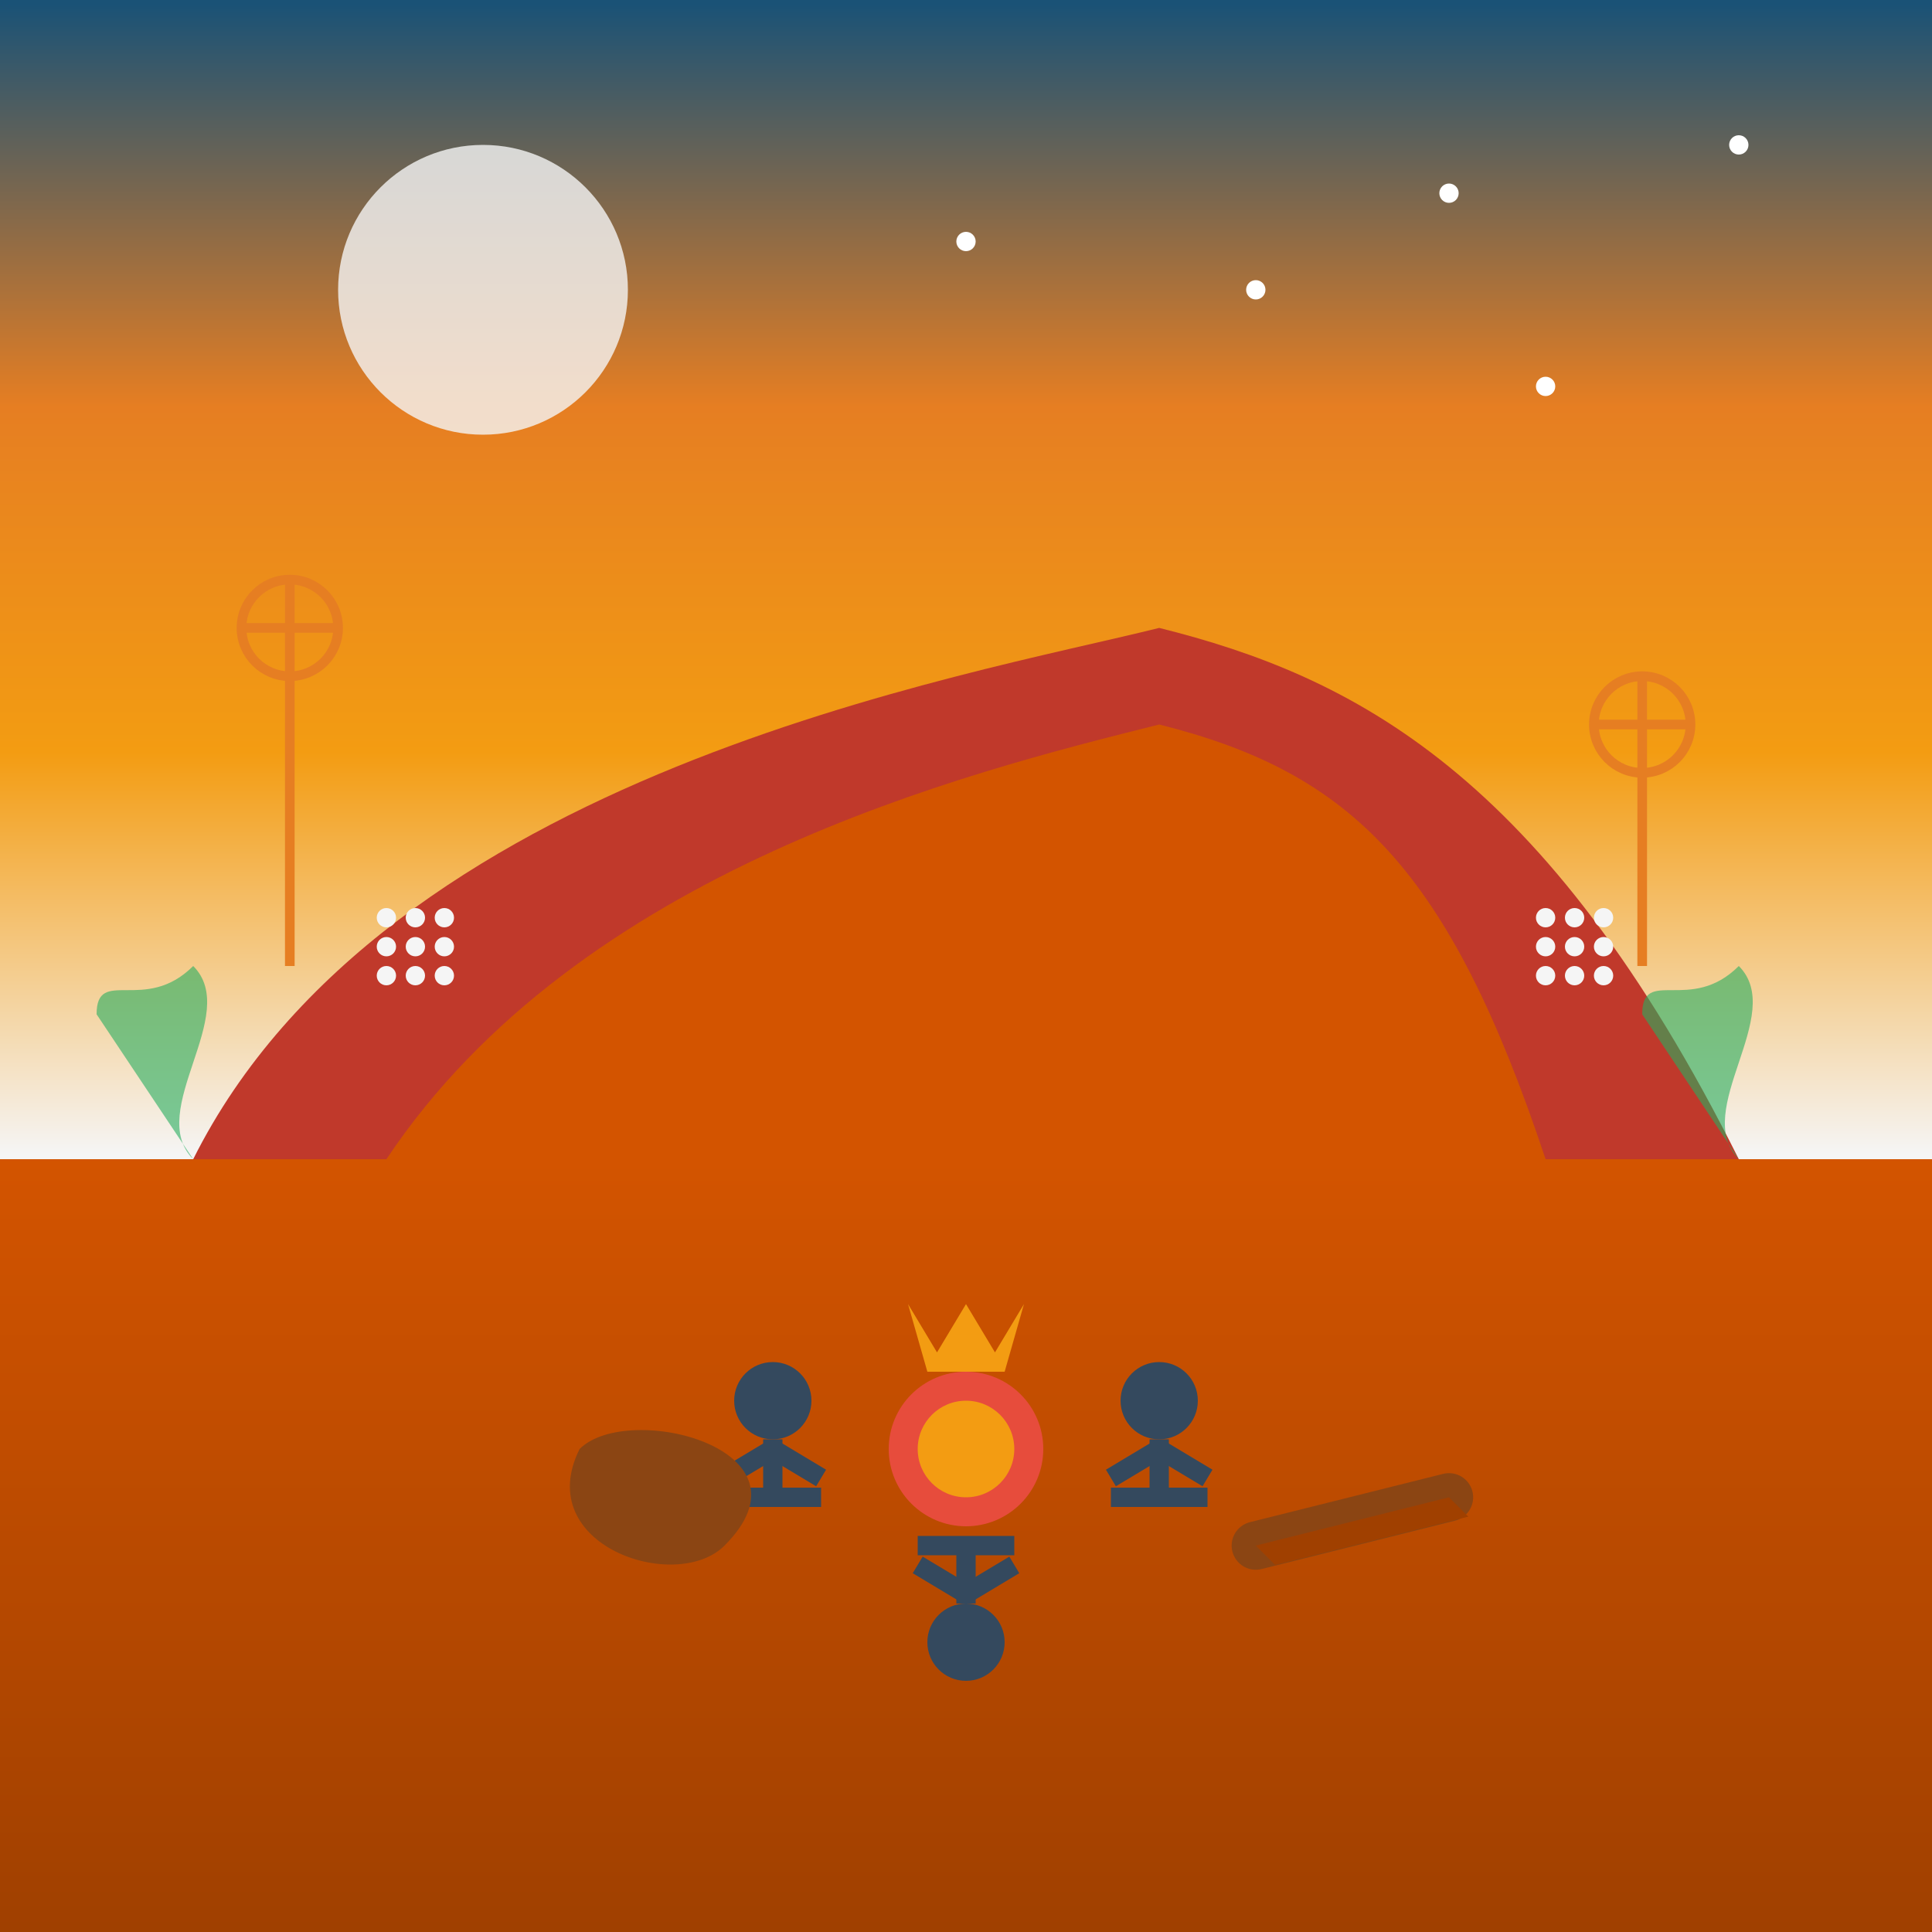 <svg xmlns="http://www.w3.org/2000/svg" viewBox="0 0 200 200" width="200" height="200">
  <rect x="0" y="0" width="200" height="200" fill="#333333" stroke="none"/>
  <!-- Background with Australian outback sunset -->
  <defs>
    <linearGradient id="skyGradient" x1="0%" y1="0%" x2="0%" y2="100%">
      <stop offset="0%" stop-color="#1a5276" />
      <stop offset="35%" stop-color="#e67e22" />
      <stop offset="65%" stop-color="#f39c12" />
      <stop offset="100%" stop-color="#f5f5f5" />
    </linearGradient>
    <linearGradient id="groundGradient" x1="0%" y1="0%" x2="0%" y2="100%">
      <stop offset="0%" stop-color="#d35400" />
      <stop offset="100%" stop-color="#a04000" />
    </linearGradient>
  </defs>
  <rect width="200" height="120" fill="url(#skyGradient)" />
  <rect y="120" width="200" height="80" fill="url(#groundGradient)" />
  
  <!-- Uluru (Ayers Rock) Silhouette -->
  <path d="M20,120 C40,80 100,70 120,65 C140,70 160,80 180,120 Z" fill="#c0392b" />
  <path d="M40,120 C60,90 100,80 120,75 C140,80 150,90 160,120 Z" fill="#d35400" />
  
  <!-- Sun/Moon -->
  <circle cx="50" cy="30" r="15" fill="#f5f5f5" opacity="0.8" />
  
  <!-- Stars in early evening sky -->
  <circle cx="150" cy="20" r="1" fill="white" />
  <circle cx="160" cy="40" r="1" fill="white" />
  <circle cx="130" cy="30" r="1" fill="white" />
  <circle cx="180" cy="15" r="1" fill="white" />
  <circle cx="100" cy="25" r="1" fill="white" />
  
  <!-- Aboriginal Gathering with Fire -->
  <circle cx="100" cy="150" r="8" fill="#e74c3c" />
  <circle cx="100" cy="150" r="5" fill="#f39c12" />
  <path d="M100,142 L100,135 L103,140 L106,135 L104,142" fill="#f39c12" />
  <path d="M100,142 L100,135 L97,140 L94,135 L96,142" fill="#f39c12" />
  
  <!-- Sitting Aboriginal Figures Around Fire -->
  <!-- Figure 1 -->
  <circle cx="80" cy="145" r="4" fill="#34495e" />
  <path d="M80,149 L80,155" stroke="#34495e" stroke-width="2" />
  <path d="M75,155 L85,155" stroke="#34495e" stroke-width="2" />
  <path d="M80,150 L75,153" stroke="#34495e" stroke-width="2" />
  <path d="M80,150 L85,153" stroke="#34495e" stroke-width="2" />
  
  <!-- Figure 2 -->
  <circle cx="120" cy="145" r="4" fill="#34495e" />
  <path d="M120,149 L120,155" stroke="#34495e" stroke-width="2" />
  <path d="M115,155 L125,155" stroke="#34495e" stroke-width="2" />
  <path d="M120,150 L115,153" stroke="#34495e" stroke-width="2" />
  <path d="M120,150 L125,153" stroke="#34495e" stroke-width="2" />
  
  <!-- Figure 3 -->
  <circle cx="100" cy="170" r="4" fill="#34495e" />
  <path d="M100,166 L100,160" stroke="#34495e" stroke-width="2" />
  <path d="M95,160 L105,160" stroke="#34495e" stroke-width="2" />
  <path d="M100,165 L95,162" stroke="#34495e" stroke-width="2" />
  <path d="M100,165 L105,162" stroke="#34495e" stroke-width="2" />
  
  <!-- Aboriginal Rock Art -->
  <path d="M30,100 L30,70" stroke="#e67e22" stroke-width="1" />
  <circle cx="30" cy="65" r="5" fill="none" stroke="#e67e22" stroke-width="1" />
  <path d="M25,65 L35,65" stroke="#e67e22" stroke-width="1" />
  <path d="M30,60 L30,70" stroke="#e67e22" stroke-width="1" />
  
  <path d="M170,100 L170,80" stroke="#e67e22" stroke-width="1" />
  <circle cx="170" cy="75" r="5" fill="none" stroke="#e67e22" stroke-width="1" />
  <path d="M165,75 L175,75" stroke="#e67e22" stroke-width="1" />
  <path d="M170,70 L170,80" stroke="#e67e22" stroke-width="1" />
  
  <!-- Aboriginal Dot Painting Style Elements -->
  <circle cx="40" cy="95" r="1" fill="#f5f5f5" />
  <circle cx="43" cy="95" r="1" fill="#f5f5f5" />
  <circle cx="46" cy="95" r="1" fill="#f5f5f5" />
  <circle cx="40" cy="98" r="1" fill="#f5f5f5" />
  <circle cx="43" cy="98" r="1" fill="#f5f5f5" />
  <circle cx="46" cy="98" r="1" fill="#f5f5f5" />
  <circle cx="40" cy="101" r="1" fill="#f5f5f5" />
  <circle cx="43" cy="101" r="1" fill="#f5f5f5" />
  <circle cx="46" cy="101" r="1" fill="#f5f5f5" />
  
  <circle cx="160" cy="95" r="1" fill="#f5f5f5" />
  <circle cx="163" cy="95" r="1" fill="#f5f5f5" />
  <circle cx="166" cy="95" r="1" fill="#f5f5f5" />
  <circle cx="160" cy="98" r="1" fill="#f5f5f5" />
  <circle cx="163" cy="98" r="1" fill="#f5f5f5" />
  <circle cx="166" cy="98" r="1" fill="#f5f5f5" />
  <circle cx="160" cy="101" r="1" fill="#f5f5f5" />
  <circle cx="163" cy="101" r="1" fill="#f5f5f5" />
  <circle cx="166" cy="101" r="1" fill="#f5f5f5" />
  
  <!-- Boomerang -->
  <path d="M60,150 C65,145 85,150 75,160 C70,165 55,160 60,150" fill="#8b4513" />
  
  <!-- Didgeridoo -->
  <path d="M130,160 L150,155" stroke="#8b4513" stroke-width="5" stroke-linecap="round" />
  <path d="M130,160 L132,162 L152,157 L150,155 Z" fill="#a04000" />
  
  <!-- Small Desert Vegetation -->
  <path d="M20,120 C15,115 25,105 20,100 C15,105 10,100 10,105 Z" fill="#27ae60" opacity="0.6" />
  <path d="M180,120 C175,115 185,105 180,100 C175,105 170,100 170,105 Z" fill="#27ae60" opacity="0.6" />
</svg>